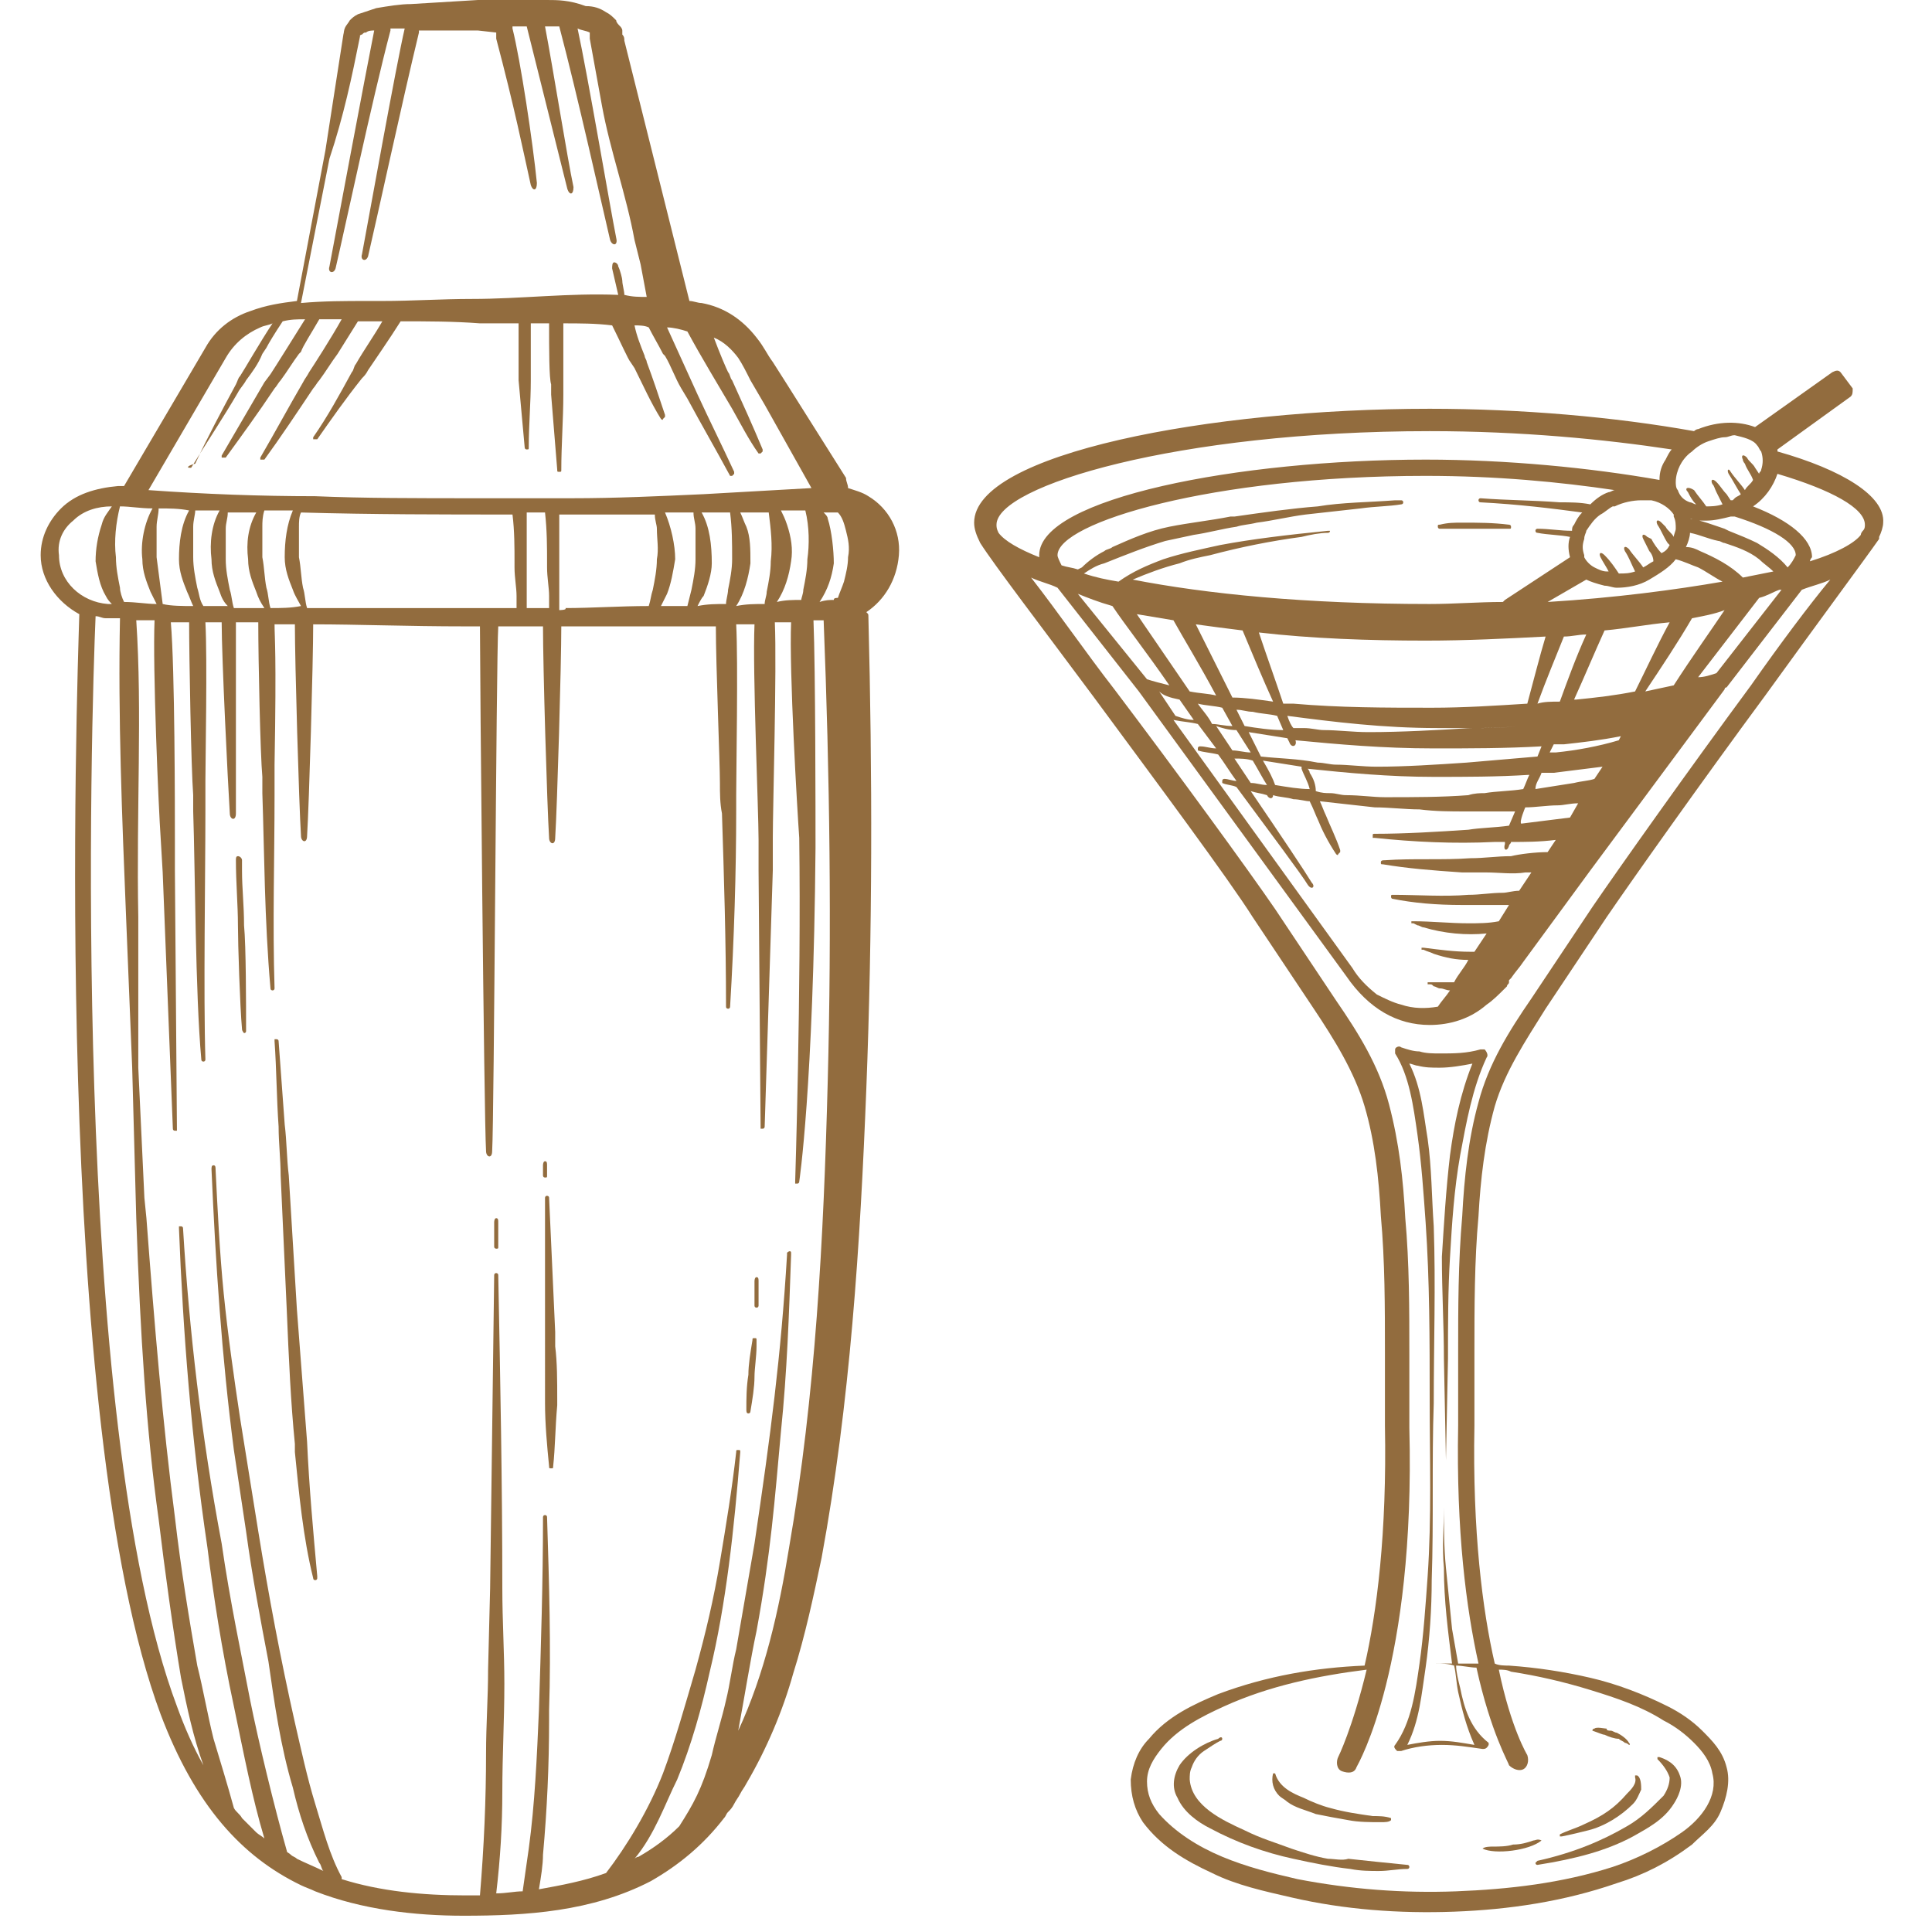 <?xml version="1.0" encoding="UTF-8"?> <svg xmlns="http://www.w3.org/2000/svg" viewBox="0 0 95 95" width="95" height="95"> <g fill="#926c3e"> <path d="M86.1 33.7c-3.1 4.2-6.5 9-7.8 10.9l-3 4.5c-1.1 1.6-2.1 3.2-2.6 5.1-.5 1.8-.7 3.7-.8 5.6-.2 2.3-.2 4.5-.2 6.7v3.6c-.1 5.2.4 9 1 11.7h-1c-.1-.6-.2-1.1-.3-1.7l-.3-3c-.1-1-.1-2-.1-3 0 1-.1 2 0 3 0 1.6.2 3.1.4 4.7h-.8c.3 0 .6 0 .9.1.1.4.1.8.2 1.3.2.9.4 1.7.8 2.6-.6-.1-1.1-.2-1.7-.2-.5 0-1.1.1-1.6.2.6-1.2.7-2.5.9-3.8.2-1.4.3-2.9.3-4.3.1-2.9 0-5.8.1-8.7 0-2.9.1-5.8 0-8.7-.1-1.4-.1-2.9-.3-4.3-.2-1.2-.3-2.5-.9-3.7.1 0 .3.1.4.1.4.1.7.1 1.1.1.5 0 1.1-.1 1.6-.2-.6 1.5-.9 3-1.1 4.5-.2 1.7-.3 3.4-.4 5 0 1.7.1 3.4.1 5l.1 5 .1-5c0-1.7 0-3.4.1-5 .1-1.7.2-3.3.5-5 .3-1.6.6-3.3 1.3-4.8.1-.1 0-.3-.1-.4h-.2c-.7.2-1.3.2-2 .2-.3 0-.7 0-1-.1-.3 0-.6-.1-.9-.2-.1-.1-.3 0-.3.1v.2c.7 1.1.9 2.6 1.1 4 .2 1.4.3 2.9.4 4.3.2 2.9.2 5.8.2 8.7 0 2.9.1 5.8-.1 8.7-.1 1.4-.2 2.9-.4 4.3s-.4 2.9-1.2 4c-.1.1 0 .2.1.3h.2c.6-.2 1.3-.3 2-.3s1.3.1 2 .2c.1 0 .2 0 .3-.2v-.1C72.3 85 72 84 71.8 83c-.1-.4-.2-.8-.2-1.1.3 0 .7.1 1 .1.7 3.2 1.6 4.7 1.6 4.8.2.2.5.3.7.2.2-.1.3-.4.2-.7 0 0-.8-1.3-1.4-4.2.2 0 .4 0 .6.1 1.3.2 2.6.5 3.9.9 1.3.4 2.5.8 3.6 1.5.6.3 1.1.7 1.5 1.1.4.4.8.9.9 1.5.3 1.1-.5 2.2-1.5 2.9-1 .7-2.2 1.3-3.4 1.7-2.5.8-5.1 1.1-7.7 1.2-2.6.1-5.2-.1-7.8-.6-1.3-.3-2.5-.6-3.7-1.1-1.2-.5-2.3-1.2-3.1-2.1-.4-.5-.6-1-.6-1.6 0-.6.3-1.1.7-1.6.8-1 2-1.6 3.1-2.1 2.2-1 4.6-1.5 7-1.8-.7 2.9-1.4 4.3-1.4 4.3-.1.2-.1.6.2.7s.6.1.7-.2c.1-.2 2.9-5 2.6-16.7v-3.6c0-2.2 0-4.5-.2-6.7-.1-1.9-.3-3.7-.8-5.6-.5-1.9-1.5-3.5-2.6-5.1l-3-4.5c-1.3-1.9-4.8-6.7-7.9-10.8-1.4-1.8-2.7-3.7-4.1-5.5.4.2.9.3 1.3.5l4 5.1 10.2 14c1.1 1.6 2.5 2.4 4.1 2.4 1 0 2-.3 2.8-1 .3-.2.6-.5.9-.8l.1-.1c0-.1.1-.1.1-.2v-.1l.1-.1c.2-.3.4-.5.6-.8l3.3-4.5 6.6-8.9s0-.1.1-.1l3.7-4.8c.5-.2 1-.3 1.4-.5-1 1.2-2.5 3.2-3.9 5.2zM70.3 21.2c4.5 0 8.6.4 11.9.9-.1.1-.2.3-.3.5-.2.3-.3.6-.3 1-3.4-.6-7.5-1-11.5-1-9.2 0-19 1.9-19 4.7v.1c-1-.4-1.7-.8-2-1.2-.1-.2-.1-.3-.1-.4 0-1.9 8.9-4.6 21.3-4.6zm14.1 11.9c-.3.1-.6.2-.9.2l3-3.9c.4-.1.7-.3 1-.4h.1l-3.2 4.1zm-29.7-3.3c.6.9 1.7 2.3 2.8 3.9-.4-.1-.8-.2-1.1-.3L53 29.2c.5.2 1 .4 1.7.6zm31.7-7.9c.1.1.1.2.2.3.1.3.1.6 0 .9 0 .1-.1.1-.1.2l-.2-.3c-.1-.2-.3-.3-.4-.5-.2-.2-.3-.1-.2.1 0 .1.1.2.1.2.1.3.3.5.4.8-.1.2-.3.3-.4.5-.2-.3-.5-.6-.7-.9-.1-.2-.2-.1-.1.1.2.3.4.7.6 1-.1.1-.2.1-.3.2l-.1.1h-.1l-.2-.3c-.2-.2-.3-.4-.5-.6-.2-.2-.3-.1-.2.1.1.1.1.2.2.4l.3.6c-.3.1-.6.1-.8.1-.2-.3-.4-.5-.6-.8-.3-.2-.5-.1-.3.1.1.2.2.4.4.6-.1 0-.2-.1-.3-.1-.3-.1-.5-.3-.6-.6-.1-.1-.1-.3-.1-.4 0-.3.1-.6.2-.8.1-.2.3-.5.6-.7.2-.2.5-.4.8-.5.3-.1.6-.2.8-.2.2 0 .3-.1.5-.1.4.1.9.2 1.1.5zm1.5 6c-.4-.5-1-.9-1.5-1.2-.4-.2-.9-.4-1.4-.6l-.2-.1c-.6-.2-1.1-.4-1.7-.5.1 0 .1 0 .2.1h.6c.4 0 .8-.1 1.2-.2h.2c1.9.6 3 1.3 3 1.9-.1.2-.2.4-.4.6zm-7 6.1c.8-1.2 1.6-2.4 2.3-3.6.5-.1 1.1-.2 1.6-.4-.6.9-1.6 2.3-2.5 3.7-.5.1-.9.2-1.4.3zm-23.2-3.5c.5.9 1.3 2.2 2.1 3.7-.4-.1-.8-.1-1.3-.2l-2.6-3.8 1.8.3zm28-2.1c-.6-.6-1.4-1-2.1-1.3-.2-.1-.4-.2-.7-.2.1-.2.2-.5.2-.7.5.1.9.3 1.4.4.1 0 .2.1.3.1.6.2 1.2.4 1.7.8.2.2.5.4.7.6l-1.5.3zm-8.2 6h-.1c.5-1.1 1-2.3 1.5-3.4 1.1-.1 2.1-.3 3.2-.4-.6 1.1-1.2 2.4-1.7 3.4-1 .2-1.9.3-2.9.4zm-18.6 1.2l.9 1.2c-.3 0-.5-.1-.8-.1 0 0-.1 0-.1.1v.1c.3.1.6.1 1 .2.3.4.6.9.9 1.3-.2 0-.4-.1-.6-.1 0 0-.1 0-.1.1v.1c.2.1.5.1.7.2 1.7 2.3 3.2 4.3 3.5 4.8.2.3.4.1.2-.1-.3-.5-1.5-2.3-3-4.5.3.1.5.1.8.2.1.2.3.2.3 0 .3.1.7.1 1 .2.3 0 .6.1.8.1.2.4.3.7.4.9.2.5.5 1.1.9 1.7 0 0 .1.1.1 0l.1-.1v-.1c-.2-.6-.5-1.2-.7-1.7-.1-.2-.2-.5-.3-.7l2.7.3c.7 0 1.5.1 2.2.1.8.1 1.5.1 2.3.1h2.4l-.3.7c-.7.1-1.4.1-2 .2-1.5.1-3.1.2-4.6.2-.1 0-.1 0-.1.1v.1h.1c1.9.2 3.9.3 5.9.2h.5v.1c-.1.3.1.4.2.1 0-.1.1-.1.1-.2.7 0 1.4 0 2.2-.1l-.4.6c-.6 0-1.4.1-1.8.2-.7 0-1.3.1-2 .1-1.4.1-2.8 0-4.2.1-.1 0-.2 0-.2.1s0 .1.1.1c1.2.2 2.4.3 3.9.4H73.1c.6 0 1.3.1 1.9 0h.3l-.6.9c-.3 0-.6.1-.8.1-.6 0-1.1.1-1.7.1-1.2.1-2.5 0-3.7 0-.1 0-.1 0-.1.1 0 0 0 .1.1.1 1 .2 2.1.3 3.4.3h2.3l-.5.8c-.5.1-1 .1-1.5.1-.9 0-1.8-.1-2.7-.1h-.1v.1h.1l.2.1c.1 0 .2.1.3.1 1 .3 2.1.4 3.1.3l-.6.9h-.2c-.8 0-1.5-.1-2.3-.2h-.1v.1h.1c.2.1.3.1.5.2.6.2 1.1.3 1.7.3-.2.4-.5.7-.7 1.1h-1.2-.1v.1h.1c.1 0 .1 0 .2.1.1 0 .2.1.3.1.2 0 .3.1.5.1-.2.3-.4.5-.6.8-.6.1-1.2.1-1.8-.1-.4-.1-.8-.3-1.2-.5-.5-.4-.9-.8-1.2-1.3l-8.8-12.2c.5.1.8.1 1.2.2zm-.9-1.2l.7 1c-.3 0-.6-.1-.9-.2L57 34c.2.2.5.3 1 .4zm3.1-3.4c.5 1.2 1 2.4 1.5 3.5-.7-.1-1.4-.2-2-.2l-1.8-3.6c.7.1 1.5.2 2.3.3zm14.5 3.6c.4-1.1.9-2.3 1.3-3.3.4 0 .7-.1 1.1-.1-.5 1.1-.9 2.2-1.3 3.3-.4 0-.8 0-1.1.1zm-.6 5.1c.5 0 1.1-.1 1.6-.1.3 0 .6-.1 1-.1l-.4.7-2.4.3c-.1-.1.2-.8.2-.8zM64.4 38c0-.1-.1-.2-.1-.2 1.9.2 4 .4 6.2.4 1.6 0 3.1 0 4.7-.1-.1.2-.2.5-.3.7-.6.1-1.3.1-1.9.2-.2 0-.5 0-.8.1-1.3.1-2.7.1-4.1.1-.6 0-1.2-.1-1.9-.1-.3 0-.5-.1-.8-.1-.2 0-.4 0-.7-.1 0-.3-.1-.6-.3-.9zm-2.8-.6c.3.5.5.9.7 1.2-.3 0-.5-.1-.8-.1l-.8-1.2c.3 0 .6 0 .9.1zm-.8-1.5l.7 1.1c-.3 0-.6-.1-.9-.1l-.8-1.2c.3.1.6.2 1 .2zm9.6-1.1c-2.3 0-4.5 0-6.8-.2h-.5c-.4-1.2-.8-2.3-1.2-3.5 2.6.3 5.4.4 8.2.4 2 0 4-.1 5.9-.2-.3 1-.6 2.2-.9 3.3-1.6.1-3.1.2-4.7.2zm5.4 3.2h.6l2.4-.3-.4.6c-.3.1-.6.1-1 .2-.6.1-1.3.2-1.9.3 0-.3.2-.5.3-.8zm.6-1.4h.5c.9-.1 1.8-.2 2.8-.4l-.1.2c-1 .3-2.1.5-3.1.6h-.3l.2-.4zm-1.3-.8c.3 0 .6 0 .9-.1-.3.1-.6.1-.9.1zm-11.8-.6c2.3.3 4.7.6 7.4.6h1.4c.9 0 1.8 0 2.6-.1-.8.1-1.6.1-2.4.1-1.6.1-3.4.2-5 .2-.8 0-1.5-.1-2.2-.1-.3 0-.6-.1-1-.1h-.5c-.1-.1-.2-.3-.3-.6zm-2.5-.3c.3 0 .5.1.8.1.4.1.8.1 1.2.2l.3.7c-.6 0-1.3-.1-1.9-.2l-.4-.8zm1.2 2.3l-.6-1.2c.6.1 1.3.2 1.9.3l.1.2c.1.3.4.2.3-.1 2.1.2 4.3.4 6.8.4 1.8 0 3.5 0 5.3-.1l-.2.5c-1.2.1-2.3.2-3.5.3-1.5.1-3 .2-4.4.2-.7 0-1.4-.1-2-.1-.3 0-.6-.1-.9-.1-1-.2-1.9-.2-2.8-.3zm-3.1-2.6c.4.1.8.1 1.2.2l.5.9c-.4 0-.7-.1-1-.1-.2-.4-.5-.7-.7-1zm3.8 4c-.1-.3-.3-.7-.6-1.2.6.1 1.3.2 1.9.3v.1c.1.3.3.6.4 1-.5 0-1.1-.1-1.7-.2zm16.2-9.8c.2 0 .4.1.6.1.5 0 1.1-.1 1.6-.4.5-.3 1-.6 1.3-1 .4.1.8.3 1.1.4.4.2.8.5 1.2.7-2.3.4-5.3.8-8.6 1l1.9-1.1c.2.1.5.2.9.3zm-.9-2.7c.1 0 .1 0 0 0 .2-.3.4-.6.7-.8.2-.1.4-.3.6-.4h.1c.4-.2.9-.3 1.3-.3h.5c.5.1.9.4 1.1.7v.1c.1.2.1.4.1.6 0 .1-.1.3-.1.4-.1-.2-.3-.3-.4-.5l-.2-.2c-.2-.2-.3-.1-.2.1.2.3.3.6.5.9l.1.1c-.1.2-.2.3-.4.4-.2-.2-.4-.5-.5-.7l-.2-.1c-.2-.2-.3-.1-.2.1l.3.6c.1.1.2.3.2.5-.2.1-.3.2-.5.3-.2-.3-.5-.6-.7-.9-.2-.2-.3-.1-.2.1.2.3.3.6.5 1-.3.1-.5.1-.8.1-.2-.3-.4-.6-.7-.9-.2-.2-.3-.1-.2.1.1.2.3.5.4.7H79c-.2 0-.4-.1-.6-.2-.2-.1-.4-.3-.5-.5v-.1c-.1-.3-.1-.5 0-.8 0-.2.1-.3.1-.4zm-26 1.2c0-1.6 7.6-3.9 18.1-3.9 3.5 0 6.6.3 9.3.7-.1 0-.2.1-.3.1-.3.1-.6.3-.9.6-.5-.1-1-.1-1.5-.1-1.3-.1-2.6-.1-3.9-.2 0 0-.1 0-.1.1 0 0 0 .1.1.1 1.9.1 3.5.3 5 .5-.2.2-.3.4-.4.6-.1.1-.1.2-.1.3-.6 0-1.1-.1-1.7-.1 0 0-.1 0-.1.1 0 0 0 .1.1.1.5.1 1.1.1 1.6.2-.1.3-.1.6 0 1L74 29.5l-.1.1c-1.2 0-2.4.1-3.6.1-6.1 0-11-.5-14.6-1.2.7-.3 1.5-.6 2.3-.8.5-.2 1-.3 1.5-.4 1.5-.4 3-.7 4.5-.9.4-.1.9-.2 1.3-.2 0 0 .1 0 .1-.1h-.1c-2 .2-3.7.4-5.3.7-.9.2-1.9.4-2.8.7-.8.3-1.5.6-2.2 1.1-.6-.1-1.1-.2-1.7-.4.3-.2.6-.4 1-.5 1-.4 2-.8 3-1.1.5-.1.9-.2 1.4-.3.7-.1 1.4-.3 2.1-.4.3-.1.6-.1 1-.2.8-.1 1.6-.3 2.4-.4l2.7-.3c.7-.1 1.4-.1 2-.2 0 0 .1 0 .1-.1 0 0 0-.1-.1-.1h-.3c-1.3.1-2.6.1-3.8.3-1.3.1-2.7.3-4.1.5h-.2c-1 .2-2 .3-3 .5s-1.9.6-2.8 1c-.1.1-.3.1-.4.2-.4.2-.8.5-1.1.8l-.2.1c-.3-.1-.5-.1-.8-.2-.1-.2-.2-.4-.2-.5zm39.7-1.5c0 .1 0 .2-.1.3 0 0-.1.1-.1.2-.3.4-1.2.9-2.5 1.3 0-.1.1-.2.1-.2 0-.9-1.1-1.8-2.9-2.5.6-.4 1-1 1.2-1.6 2.7.8 4.3 1.7 4.3 2.5zm-4.3-3.6v-.1l3.6-2.6c.1-.1.1-.2.1-.4l-.6-.8c-.1-.1-.2-.1-.4 0L86.3 21c-.8-.3-1.8-.3-2.8.1-.1 0-.2.1-.2.1-3.9-.7-8.5-1.1-13-1.1-10.8 0-22.4 2.2-22.4 5.6 0 .3.1.6.3 1 .7 1.1 3 4.1 5.6 7.6 3.1 4.2 6.6 8.9 7.8 10.8l3 4.5c1 1.5 2 3.1 2.5 4.8.5 1.7.7 3.5.8 5.4.2 2.2.2 4.5.2 6.7v3.6c.1 5.3-.4 9.2-1 11.8-2.4.1-4.8.5-7.2 1.4-1.2.5-2.5 1.1-3.4 2.2-.5.5-.8 1.2-.9 2 0 .8.2 1.5.6 2.1.9 1.2 2.1 1.9 3.4 2.5 1.2.6 2.6.9 3.9 1.2 2.6.6 5.3.8 8 .7 2.7-.1 5.4-.5 8-1.4 1.3-.4 2.5-1 3.7-1.9.5-.5 1.1-.9 1.4-1.6.3-.7.5-1.5.3-2.2-.2-.8-.7-1.3-1.2-1.8s-1.1-.9-1.7-1.2c-1.2-.6-2.5-1.1-3.8-1.4-1.3-.3-2.6-.5-4-.6-.2 0-.5 0-.7-.1-.6-2.6-1.1-6.5-1-11.7v-3.6c0-2.2 0-4.5.2-6.7.1-1.8.3-3.6.8-5.4.5-1.7 1.5-3.2 2.5-4.8l3-4.5c1.3-1.9 4.7-6.7 7.8-10.9 2.6-3.6 4.9-6.7 5.6-7.7v-.1c.1-.2.2-.5.2-.7.1-1.3-2-2.6-5.2-3.5z"></path> <path d="M65.3 91.4c-.6-.1-1.2-.3-1.8-.5-.8-.3-1.5-.5-2.3-.9-1.1-.5-2.6-1.2-2.7-2.5 0-.2 0-.4.1-.6.1-.3.3-.6.6-.8.3-.2.6-.4.8-.5 0 0 .1 0 .1-.1s-.1-.1-.2 0c-.7.2-1.5.7-1.9 1.3-.3.5-.4 1.1-.1 1.6.3.7 1 1.2 1.6 1.5 1.3.7 2.7 1.2 4.1 1.5.9.2 1.9.4 2.8.5.5.1 1 .1 1.4.1.5 0 .9-.1 1.4-.1 0 0 .1 0 .1-.1 0 0 0-.1-.1-.1-1-.1-2-.2-2.9-.3-.3.1-.7 0-1 0"></path> <path d="M65.4 88.9c-.4-.1-.9-.3-1.3-.5-.5-.2-1.2-.5-1.4-1.2h-.1c-.1.4 0 .8.3 1.1.1.1.3.2.4.3.4.3.9.4 1.4.6.5.1 1 .2 1.6.3.5.1 1.1.1 1.6.1.2 0 .4 0 .5-.1v-.1c-.3-.1-.6-.1-.9-.1-.7-.1-1.4-.2-2.1-.4m14.6.9c-1.2.7-2.6 1.3-4.4 1.7l-.1.1s0 .1.1.1c1.9-.3 3.4-.7 4.7-1.4.7-.4 1.5-.8 2-1.6.2-.3.5-.9.3-1.4-.2-.6-.7-.8-1-.9h-.1v.1c.3.3.5.6.6.9 0 .3-.1.6-.3.9-.6.6-1.1 1.1-1.8 1.5"></path> <path d="M78.1 90c.8-.2 1.6-.7 2.2-1.3.2-.2.3-.5.4-.7 0-.2 0-.6-.2-.7h-.1v.1c.1.3-.2.6-.4.8-.6.7-1.2 1.1-2.1 1.5-.4.2-.8.3-1.2.5v.1h.1c.5-.1.9-.2 1.3-.3m-2.3.5c0-.1 0-.1 0 0-.2-.1-.3 0-.4 0-.3.1-.6.2-1 .2-.3.1-.7.1-1 .1-.1 0-.4 0-.5.1.6.3 2.3.1 2.9-.4M27.4 69.1v-.3c0-.9 0-1.8-.1-2.6v-.7l-.3-6.6c0-.1-.1-.1-.1-.1-.1 0-.1.1-.1.1V69c0 1 .1 2.1.2 3.1 0 .1 0 .1.1.1s.1 0 .1-.1c.1-.9.1-1.9.2-3m-12.8-4.7l-.4-6.6c-.1-.8-.1-1.7-.2-2.5-.1-1.4-.2-2.7-.3-4.1 0-.1-.1-.1-.1-.1h-.1v.1c.1 1.4.1 2.8.2 4.2 0 .8.1 1.6.1 2.4l.3 6.6c.1 2.4.2 4.6.4 6.6v.4c.2 2 .4 4.2.9 6.2 0 .1.1.1.1.1s.1 0 .1-.1v-.1c-.2-2.2-.4-4.4-.5-6.6l-.5-6.5zm22.2 5.1c.1 0 .1-.1.1-.1.1-.6.2-1.2.2-1.7 0-.4.1-1 .1-1.5v-.3c0-.1 0-.1-.1-.1s-.1 0-.1.1c-.1.6-.2 1.2-.2 1.7-.1.6-.1 1.2-.1 1.7 0 .1 0 .2.1.2M11.9 42.8v-.5c0-.1-.1-.2-.2-.2s-.1.1-.1.2c0 1.1.1 2.2.1 3.2 0 .9.1 4 .2 5.1 0 .1.1.2.1.2s.1 0 .1-.1v-.1c0-1.1 0-4.1-.1-5.1 0-1-.1-1.8-.1-2.7m25.2 21.4c0 .1.1.1.1.1.1 0 .1-.1.1-.1v-.8-.4c0-.1 0-.2-.1-.2s-.1.2-.1.2v1.2m-12.7-4.3c-.1 0-.1.2-.1.2v1.2c0 .1.1.1.1.1.1 0 .1 0 .1-.1v-.8-.4c0-.1 0-.2-.1-.2m2.4-2c.1 0 .1 0 .1-.1v-.5c0-.1 0-.2-.1-.2s-.1.2-.1.2v.5s0 .1.1.1"></path> <path d="M3.6 25.6c.5-.5 1.2-.7 1.9-.7-.2.3-.4.5-.5.9-.2.6-.3 1.2-.3 1.8.1.6.2 1.2.5 1.7.1.2.2.3.3.4h-.2c-1.3-.1-2.4-1.1-2.4-2.4-.1-.7.2-1.3.7-1.7zM17.7 1.8v-.1c0 .1 0 0 .1 0 .1-.1.1-.1.2-.1.1-.1.3-.1.4-.1-.4 2-1.9 10-2.2 11.6-.1.3.2.4.3.1.4-1.7 1.8-8.3 2.7-11.7v-.1h.7c-.4 1.7-1.8 9.5-2.1 11.1-.1.3.2.4.3.1.4-1.7 1.7-7.7 2.5-11v-.1h2.9l.9.1v.3c.9 3.4 1.3 5.4 1.7 7.2.1.3.3.3.3-.1-.2-2-.8-6-1.2-7.6v-.1h.7l2 8c.1.3.3.3.3-.1-.3-1.4-1-5.8-1.4-7.9h.7c.9 3.4 2.1 8.8 2.5 10.5.1.3.4.3.3-.1-.3-1.5-1.4-8-1.9-10.3.2.1.4.1.6.2v.3l.6 3.3c.2 1.1.5 2.2.8 3.3.3 1.1.6 2.2.8 3.3l.3 1.2.3 1.6c-.4 0-.7 0-1.1-.1 0-.2-.1-.5-.1-.7 0-.1-.1-.5-.2-.7 0-.1-.1-.2-.2-.2s-.1.2-.1.3c.1.4.2.9.3 1.3-2.4-.1-4.8.2-7.2.2-1.5 0-2.9.1-4.4.1H18c-1 0-2.1 0-3.2.1l1.4-7.1c.7-2.1 1.1-4 1.5-6zm11.3.1v-.1.1zM4.7 30.3c.2 0 .3.1.5.1h.7c-.1 4.8.1 9.8.3 14.7l.3 7.4.2 7.4c.2 5.8.5 10.5 1.1 14.8.3 2.5.7 5.4 1.1 7.8.3 1.5.6 2.9 1.1 4.3-.5-.9-.9-1.8-1.3-2.9-5.3-14.1-4.2-49-4-53.6zm36.9-4.2c.1.4.2.8.1 1.3 0 .4-.1.8-.2 1.2-.1.3-.2.5-.3.8-.1 0-.2 0-.2.1-.2 0-.4 0-.7.1.4-.6.6-1.2.7-1.9 0-.6-.1-1.6-.3-2.2 0-.1-.1-.2-.2-.3h.7c.2.2.3.5.4.9zm-8.9-.9h1.4c0 .3.1.5.1.8v1.5c0 .5-.1 1-.2 1.5l-.2.8h-1.3l.3-.6c.2-.5.3-1.1.4-1.7 0-.7-.2-1.6-.5-2.3zm6 .6c-.1-.3-.2-.5-.3-.7h1.2c.2.8.2 1.7.1 2.4 0 .5-.1 1-.2 1.5 0 .2-.1.4-.1.5-.4 0-.8 0-1.2.1.4-.6.6-1.3.7-2 .1-.6 0-1.2-.2-1.8zm-2 .1c-.1-.2-.2-.5-.3-.7h1.4c.1.8.2 1.6.1 2.4 0 .5-.1 1-.2 1.5 0 .2-.1.4-.1.6-.5 0-.9 0-1.4.1.4-.6.6-1.4.7-2.1 0-.7 0-1.3-.2-1.8zm-2.2-.7h1.4c.1.8.1 1.5.1 2.3 0 .5-.1 1-.2 1.5 0 .2-.1.5-.1.7-.5 0-.9 0-1.4.1.1-.2.2-.4.3-.5.2-.5.4-1.1.4-1.6 0-.9-.1-1.8-.5-2.5zm-7 4.8v-2.7-2h4.7c0 .3.1.5.1.7 0 .5.1 1 0 1.5 0 .5-.1 1-.2 1.5-.1.3-.1.5-.2.8-1.4 0-2.8.1-4.1.1.1.1-.3.1-.3.1zm-14.2-.1c-.1-.3-.1-.7-.2-1-.1-.5-.1-1-.2-1.5v-1.5c0-.2 0-.5.1-.8h1.4c-.3.7-.4 1.5-.4 2.3 0 .6.2 1.1.4 1.6.1.3.3.6.4.8-.5.1-1 .1-1.5.1zm-1.8 0c-.1-.3-.1-.6-.2-.9-.1-.5-.2-1-.2-1.5V26c0-.3.1-.5.1-.8h1.4c-.4.7-.5 1.5-.4 2.3 0 .6.2 1.1.4 1.6.1.3.2.5.4.8h-1.5zm13.8-2.2v.2c0 .5.1 1 .1 1.4v.6H15.1c-.1-.3-.1-.7-.2-1-.1-.5-.1-1-.2-1.5v-1.5c0-.2 0-.5.1-.7 3.5.1 7 .1 10.4.1.1.8.1 1.6.1 2.4zM9.7 28.9c-.1-.5-.2-1-.2-1.5v-1.5c0-.3.1-.6.1-.8h1.2c-.4.7-.5 1.6-.4 2.4 0 .6.2 1.1.4 1.6.1.3.2.5.4.7H10c-.2-.3-.2-.6-.3-.9zm17.2-1.2v.2c0 .5.1 1 .1 1.4v.6h-1.1v-2.7-2h.9c.1.9.1 1.7.1 2.5zm-19.2-.3v-1.5c0-.3.1-.6.1-.9.5 0 1 0 1.5.1-.4.7-.5 1.6-.5 2.4 0 .6.2 1.1.4 1.6.1.2.2.5.3.7-.5 0-1.1 0-1.5-.1-.1-.8-.2-1.5-.3-2.3zM9.3 23h.1c.8-1.3 1.6-2.5 2.3-3.7.1-.2.3-.4.4-.6.3-.4.6-.8.8-1.3l.2-.3c.1-.2.4-.7.8-1.3.4-.1.7-.1 1.1-.1-.5.8-1.5 2.4-1.7 2.7l-.3.4-2.1 3.6v.1h.2c.8-1.1 1.6-2.2 2.4-3.4.1-.1.2-.3.3-.4.3-.4.6-.9.9-1.3l.1-.1c.1-.3.5-.9.9-1.6h1.1c-.5.9-1.4 2.3-1.6 2.6-.1.2-.2.3-.3.5-.7 1.2-1.4 2.5-2.1 3.7v.1h.2c.8-1.1 1.6-2.3 2.4-3.5.1-.1.2-.3.3-.4.3-.4.6-.9.9-1.3l1-1.6h1.2c-.4.7-.9 1.4-1.3 2.1-.1.1-.1.3-.2.4-.6 1.1-1.2 2.2-1.9 3.2v.1h.2c.7-1 1.4-2 2.2-3 .1-.1.2-.2.3-.4.2-.3 1.1-1.6 1.6-2.4 1.3 0 2.6 0 3.9.1h1.9v2.8l.3 3.3s0 .1.1.1.1 0 .1-.1c0-1.1.1-2.2.1-3.3v-.4-2.4h.9c0 1.3 0 2.7.1 3v.5c.1 1.2.2 2.5.3 3.7 0 .1 0 .1.1.1s.1 0 .1-.1c0-1.2.1-2.5.1-3.7v-.5-3c.8 0 1.6 0 2.4.1.4.8.8 1.7.9 1.8l.2.3c.4.8.8 1.7 1.3 2.5 0 0 .1.1.1 0l.1-.1v-.1c-.3-.9-.6-1.8-.9-2.6 0-.1-.1-.2-.1-.3-.2-.5-.4-1-.5-1.5.2 0 .5 0 .7.1.2.4.5.9.7 1.3l.1.1c.3.5.5 1.1.8 1.6l.3.5c.7 1.3 1.4 2.5 2.1 3.8h.1l.1-.1v-.1c-.6-1.3-1.2-2.5-1.8-3.8l-1.5-3.3c.3 0 .7.1 1 .2.7 1.3 1.5 2.6 2.2 3.8.4.7.8 1.5 1.3 2.2h.1l.1-.1v-.1c-.5-1.2-1-2.3-1.5-3.4-.1-.1-.1-.3-.2-.4-.1-.2-.4-.9-.7-1.7.5.2.9.6 1.2 1 .2.3.4.7.6 1.1l.7 1.2 2.3 4.1c-1.8.1-3.5.2-5.3.3-2.2.1-4.3.2-6.5.2h-4.6c-3 0-5.7 0-8-.1-2.7 0-5.4-.1-8.2-.3l3.8-6.5c.4-.7 1-1.2 1.7-1.5.2-.1.4-.1.6-.2-.6.9-1.4 2.3-1.6 2.6-.1.1-.1.2-.2.4-.7 1.3-1.4 2.6-2 3.9-.4.1-.4.2-.3.2zm-3.4 5.9c-.1-.5-.2-1-.2-1.5-.1-.8 0-1.7.2-2.5.5 0 1 .1 1.6.1-.4.7-.6 1.7-.5 2.5 0 .6.2 1.1.4 1.6l.3.6c-.5 0-1-.1-1.6-.1-.1-.2-.2-.5-.2-.7zm21 45.7c0-.1-.1-.1-.1-.1-.1 0-.1.1-.1.1 0 3.2-.1 6.3-.2 9.5-.1 2.3-.2 4.6-.5 6.8l-.3 2.1c-.4 0-.8.1-1.3.1.2-1.7.3-3.3.3-5 0-1.8.1-3.5.1-5.3 0-1.6-.1-3.1-.1-4.7 0-5.1-.1-10.3-.2-15.4 0-.1-.1-.1-.1-.1-.1 0-.1.1-.1.1l-.2 15.4-.1 4c0 1.4-.1 2.7-.1 4.1 0 2.3-.1 4.6-.3 7h-.7c-2.1 0-4.2-.2-6.1-.8v-.1c-.6-1.1-.9-2.3-1.3-3.6-.4-1.3-.7-2.7-1-4-.7-3.1-1.3-6.3-1.8-9.4-.3-1.9-.6-3.7-.9-5.6-.3-2-.6-4.1-.8-6.1-.2-2-.3-4.1-.4-6.1 0-.1 0-.2-.1-.2s-.1.1-.1.2c.2 4.6.5 9.2 1.1 13.8.2 1.3.4 2.7.6 4 .3 2.2.7 4.3 1.1 6.4.3 2.1.6 4.2 1.2 6.2.3 1.3.7 2.5 1.3 3.7.1.1.1.3.2.4-.4-.2-.9-.4-1.3-.6-.1-.1-.2-.1-.3-.2-.1-.1-.2-.1-.2-.2-.6-2.1-1.4-5.4-1.8-7.4-.4-2.1-1-4.9-1.4-7.7-1-5.3-1.6-10.5-1.9-15.5 0-.1-.1-.1-.1-.1h-.1v.1c.2 5.1.6 10.3 1.4 15.7.3 2.4.7 5 1.3 7.8.5 2.4.9 4.5 1.5 6.5-.1-.1-.3-.2-.4-.3l-.2-.2-.5-.5c-.1-.2-.3-.3-.4-.5-.3-1.1-.7-2.4-1-3.4-.3-1.2-.5-2.4-.8-3.6-.4-2.3-.8-4.7-1.1-7.3-.6-4.6-1-9.4-1.4-14.7l-.1-1c-.1-2.1-.2-4.3-.3-6.4v-4.6-2.8c-.1-5.3.2-10.1-.1-14.6h.9c-.1 2.3.2 9.3.3 10.7l.1 1.7.5 12.6c0 .1.1.1.1.1h.1v-.1l-.1-12.7v-1.5c0-1.5 0-8.4-.2-10.7h.9c0 1.7.1 7.2.2 8.5v.8c.1 2.9.1 8.9.4 12.2 0 .1.1.1.1.1.1 0 .1-.1.1-.1-.1-3.2 0-9.1 0-12.2v-1.5c0-1 .1-6 0-7.8h.8c0 1.7.3 7.8.4 9.4 0 .3.3.4.3 0v-9.4h1.1c0 1.9.1 6.5.2 7.6v.8c.1 2.9.1 6.2.4 9.6 0 .1.1.1.1.1.1 0 .1-.1.1-.1-.1-3.2 0-6.4 0-9.5v-1.5c.1-5.6 0-6.2 0-6.9h1c0 1.9.2 8.8.3 10.4 0 .3.3.4.3 0 .1-1.6.3-8.6.3-10.4 2.2 0 4.6.1 7.5.1h.7c0 2.1.2 24.2.3 25.8 0 .3.3.4.3 0 .1-1.6.2-24.2.3-25.8h2.2c0 2 .2 8.8.3 10.4 0 .3.3.4.3 0 .1-1.6.3-8.5.3-10.4h7.6c0 1.9.2 6.7.2 7.7 0 .5 0 1 .1 1.5.1 3.1.2 6.3.2 9.5 0 .1.1.1.1.1.1 0 .1-.1.1-.1.2-3.3.3-6.7.3-9.6v-.8c0-1.2.1-6.5 0-8.4h.9c-.1 2.4.2 9.1.2 10.6v1.5l.1 12.6v.1h.1c.1 0 .1-.1.1-.1l.4-12.6v-1.6c0-1.5.2-8.3.1-10.6h.8c-.1 2.4.3 9.2.4 10.6.1 7.5-.2 16.9-.2 16.9v.1h.1c.1 0 .1-.1.1-.1s.7-4.6.8-16.4c0-1.5 0-8.8-.1-11.2h.5c.3 7.6.4 15.2.2 22.7-.2 7.7-.6 15.4-1.9 22.9-.5 3.1-1.2 6.2-2.5 9 .3-1.6.6-3.5.9-4.9.7-3.8.9-6.5 1.2-9.8.3-2.9.4-5.8.5-8.7v-.1c0-.1-.1-.1-.2 0v.1c-.3 5-.8 8.8-1.6 14.2-.3 1.7-.6 3.5-.9 5.2-.2.8-.3 1.7-.5 2.5-.2.9-.5 1.8-.7 2.7-.5 1.7-.9 2.4-1.6 3.5-.6.6-1.3 1.1-2 1.5 0 0-.1 0-.2.1 1-1.2 1.5-2.7 2.1-3.9.7-1.7 1.2-3.5 1.6-5.3.8-3.3 1.2-7 1.5-10.8 0-.1 0-.1-.1-.1s-.1 0-.1.1c-.2 1.8-.5 3.6-.8 5.4-.3 1.8-.7 3.5-1.2 5.3-.5 1.7-1 3.5-1.6 5.1-.7 1.8-1.8 3.6-2.8 4.9-1.1.4-2.2.6-3.3.8.1-.6.2-1.2.2-1.7.2-2.2.3-4.4.3-6.6v-.5c.1-3.1 0-6.3-.1-9.5zm15.8-50.2c-.3-.2-.7-.3-1-.4 0-.2-.1-.3-.1-.5l-2.9-4.6-.7-1.1c-.3-.4-.4-.7-.8-1.2-.7-.9-1.6-1.5-2.7-1.7-.2 0-.4-.1-.6-.1L30.7 2c0-.1 0-.2-.1-.3v-.2c0-.1-.1-.2-.1-.2-.1-.1-.2-.2-.2-.3-.2-.2-.3-.3-.5-.4-.3-.2-.6-.3-1-.3C28 0 27.4 0 26.9 0h-3.4l-3.3.2c-.5 0-1.1.1-1.7.2l-.9.3c-.2.1-.3.2-.4.3-.1.2-.3.3-.3.7v-.1c-.3 1.9-.6 3.9-.9 5.8l-1.4 7.4c-.8.1-1.5.2-2.3.5-.9.3-1.7.9-2.2 1.8l-4 6.8h-.3c-1.1.1-2.1.4-2.8 1.1-.6.6-1 1.4-1 2.3 0 1.2.8 2.3 1.9 2.9-.1 3.4-1.4 39.6 4 54.1 1.7 4.5 4 7 6.9 8.4.2.1.5.2.7.3 2.3.9 4.9 1.2 7.3 1.2 3.1 0 6.3-.2 9.2-1.7 1.4-.8 2.6-1.8 3.6-3.1.1-.1.1-.2.2-.3.1-.1.2-.2.3-.4.1-.2.2-.3.3-.5.1-.2.2-.3.3-.5 1-1.7 1.8-3.6 2.3-5.4.6-1.9 1-3.8 1.4-5.7 1.4-7.6 1.9-15.4 2.2-23.1.3-7.7.3-15.4.1-23.2 0-.1 0-.1-.1-.2.9-.6 1.5-1.6 1.6-2.8.1-1.2-.5-2.3-1.5-2.9zm36.2 60.9c.2.1.5.2.7.2.1.1.2.1.3.2.1 0 .2.1.2.1s.1 0 0-.1c-.1-.2-.4-.4-.6-.5-.1 0-.2-.1-.3-.1-.1 0-.2 0-.2-.1-.1 0-.5-.1-.6 0-.1 0-.1.1-.1.1.3.1.5.2.6.2M70.8 26H74.2c.1 0 .1 0 .1-.1s-.1-.1-.1-.1c-.8-.1-1.5-.1-2.3-.1-.4 0-.7 0-1.1.1-.1 0-.1 0-.1.1 0 0 0 .1.1.1-.1 0-.1 0 0 0"></path> </g> </svg> 